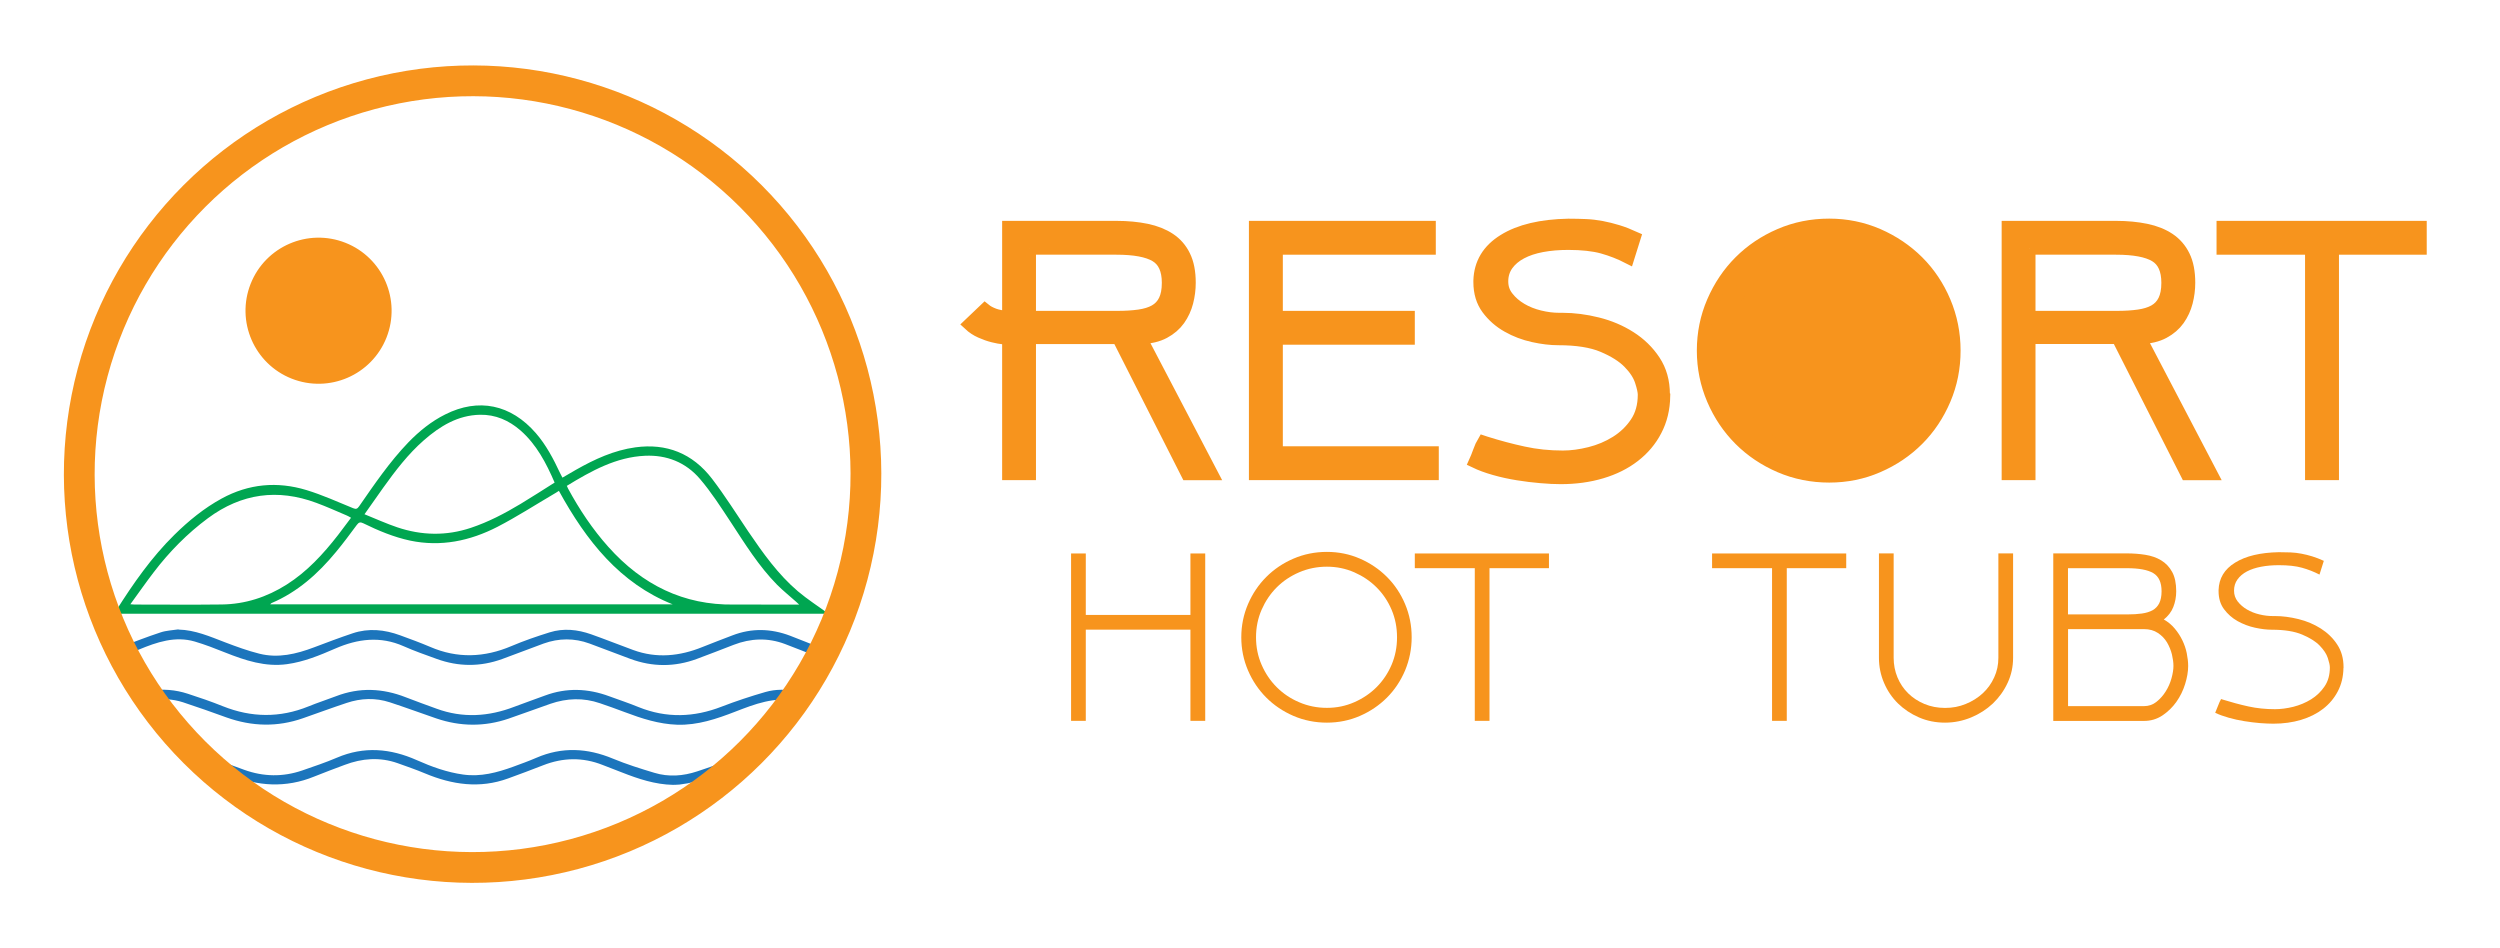 <?xml version="1.0" encoding="UTF-8"?>
<svg xmlns="http://www.w3.org/2000/svg" version="1.1" viewBox="0 0 334.71 126.97">
  <defs>
    <style>
      .cls-1 {
        fill: #f7941d;
      }

      .cls-2 {
        stroke-width: 4.12px;
      }

      .cls-2, .cls-3, .cls-4 {
        fill: none;
        stroke: #f7941d;
        stroke-miterlimit: 10;
      }

      .cls-3 {
        stroke-width: 1.62px;
      }

      .cls-4 {
        stroke-width: 1.04px;
      }

      .cls-5 {
        fill: #00a651;
      }

      .cls-6 {
        fill: #1c75bc;
      }
    </style>
  </defs>
  <!-- Generator: Adobe Illustrator 28.7.1, SVG Export Plug-In . SVG Version: 1.2.0 Build 142)  -->
  <g>
    <g id="Layer_1">
      <g>
        <polygon class="cls-1" points="159.38 84.3 145.37 84.3 145.37 96.51 143.4 96.51 143.4 74.1 145.37 74.1 145.37 82.33 159.38 82.33 159.38 74.1 161.36 74.1 161.36 96.51 159.38 96.51 159.38 84.3"/>
        <g>
          <path class="cls-1" d="M177.65,73.89c1.57,0,3.04.3,4.42.9,1.38.6,2.59,1.42,3.62,2.45,1.03,1.03,1.84,2.24,2.43,3.64.59,1.4.88,2.88.88,4.44s-.3,3.04-.88,4.44c-.59,1.39-1.4,2.61-2.43,3.64-1.03,1.03-2.24,1.85-3.62,2.45-1.38.6-2.86.9-4.42.9s-3.08-.3-4.47-.9c-1.39-.6-2.61-1.42-3.64-2.45-1.03-1.03-1.85-2.24-2.45-3.64-.6-1.4-.9-2.88-.9-4.44s.3-3.04.9-4.44c.6-1.4,1.42-2.61,2.45-3.64,1.03-1.03,2.24-1.85,3.64-2.45,1.4-.6,2.89-.9,4.47-.9M187.04,85.32c0-1.31-.24-2.54-.73-3.69-.49-1.15-1.16-2.14-2.01-2.99-.85-.85-1.85-1.52-2.99-2.02-1.15-.5-2.36-.75-3.66-.75s-2.55.25-3.71.75c-1.16.5-2.16,1.17-3.01,2.02-.85.85-1.52,1.85-2.02,2.99-.5,1.15-.75,2.38-.75,3.69s.25,2.55.75,3.69c.5,1.15,1.17,2.14,2.02,2.99.85.85,1.85,1.53,3.01,2.02,1.16.5,2.39.75,3.71.75s2.51-.25,3.66-.75c1.14-.5,2.14-1.17,2.99-2.02.85-.85,1.52-1.85,2.01-2.99.49-1.15.73-2.38.73-3.69"/>
          <polygon class="cls-1" points="207.38 74.1 207.38 76.07 199.42 76.07 199.42 96.51 197.45 96.51 197.45 76.07 189.42 76.07 189.42 74.1 207.38 74.1"/>
          <polygon class="cls-1" points="247.18 74.1 247.18 76.07 239.22 76.07 239.22 96.51 237.25 96.51 237.25 76.07 229.22 76.07 229.22 74.1 247.18 74.1"/>
          <path class="cls-1" d="M260.41,96.75c-1.25,0-2.41-.23-3.49-.7-1.08-.47-2.01-1.09-2.81-1.87-.79-.78-1.42-1.7-1.87-2.76-.45-1.05-.68-2.17-.68-3.35v-13.98h1.97v13.98c0,.93.17,1.8.51,2.62.34.82.82,1.53,1.43,2.13s1.34,1.08,2.18,1.43c.84.35,1.76.53,2.76.53s1.9-.17,2.77-.53c.87-.35,1.63-.83,2.28-1.43s1.16-1.31,1.53-2.13c.38-.82.56-1.69.56-2.62v-13.98h1.97v13.98c0,1.18-.24,2.3-.73,3.35-.49,1.06-1.15,1.97-1.97,2.76-.83.78-1.8,1.41-2.91,1.87-1.11.46-2.28.7-3.5.7"/>
          <path class="cls-1" d="M274.9,96.51v-22.42h9.83c.86,0,1.7.06,2.5.19s1.51.37,2.13.75c.61.37,1.1.89,1.46,1.55.36.66.54,1.52.54,2.58,0,.75-.13,1.45-.39,2.11-.26.66-.69,1.21-1.27,1.67.57.32,1.05.72,1.46,1.21.41.49.75,1.01,1.02,1.57.27.56.47,1.13.59,1.73.12.6.19,1.17.19,1.72,0,.75-.14,1.55-.41,2.42s-.66,1.66-1.17,2.38c-.51.72-1.14,1.33-1.87,1.82-.74.49-1.56.73-2.47.73h-12.14ZM276.87,76.07v6.19h7.96c.73,0,1.37-.04,1.94-.12.57-.08,1.04-.23,1.43-.44.39-.22.68-.53.89-.94.2-.41.31-.94.31-1.6,0-1.18-.37-1.99-1.11-2.43-.74-.44-1.92-.66-3.55-.66h-7.86ZM287.04,94.54c.63,0,1.2-.19,1.68-.58.49-.39.9-.85,1.24-1.4.34-.54.6-1.13.77-1.75.17-.62.26-1.17.26-1.65s-.07-.96-.2-1.53c-.14-.57-.36-1.1-.66-1.62-.31-.51-.71-.93-1.23-1.27-.51-.34-1.13-.51-1.85-.51h-10.17v10.31h10.17Z"/>
          <path class="cls-1" d="M313.75,89.44c-.02,1.16-.27,2.19-.75,3.11-.48.92-1.13,1.7-1.97,2.35-.84.65-1.83,1.14-2.96,1.48-1.13.34-2.37.51-3.71.51-.52,0-1.12-.03-1.8-.08-.68-.06-1.38-.14-2.09-.26-.71-.11-1.41-.27-2.09-.46-.68-.19-1.28-.41-1.8-.66.11-.25.24-.56.38-.94.14-.37.27-.67.41-.9l.21.07c1.16.36,2.3.67,3.44.92,1.13.25,2.32.37,3.57.37.77,0,1.59-.11,2.45-.32.86-.22,1.65-.55,2.38-1,.72-.45,1.33-1.03,1.8-1.73.48-.7.71-1.55.71-2.55,0-.27-.09-.69-.27-1.24-.18-.56-.55-1.11-1.09-1.67-.54-.56-1.33-1.05-2.35-1.48-1.02-.43-2.37-.65-4.05-.65-.68,0-1.43-.09-2.26-.27-.83-.18-1.61-.48-2.33-.88-.73-.41-1.33-.94-1.82-1.6-.49-.66-.73-1.46-.73-2.42v-.14c.05-1.57.78-2.79,2.21-3.67,1.43-.89,3.38-1.35,5.85-1.4.57,0,1.09.01,1.58.03.49.02.97.08,1.45.17.48.09.96.21,1.45.36.49.15,1,.35,1.55.6l-.58,1.84c-.75-.39-1.53-.69-2.35-.92-.82-.23-1.85-.34-3.1-.34-.86,0-1.65.07-2.38.21-.73.14-1.36.35-1.89.63-.53.28-.95.64-1.26,1.07-.31.43-.46.93-.46,1.5s.17,1.03.49,1.45c.33.42.74.78,1.24,1.07.5.29,1.06.52,1.67.66.61.15,1.2.22,1.77.22h.31c1.02,0,2.07.14,3.16.41,1.09.27,2.08.69,2.98,1.26.89.57,1.63,1.28,2.19,2.14.57.86.85,1.87.85,3.03v.13Z"/>
          <path class="cls-1" d="M137.89,45.24v18.23h-2.91v-18.13c-.07,0-.28-.02-.65-.05-.37-.03-.82-.12-1.36-.25-.54-.13-1.09-.33-1.66-.58-.57-.25-1.09-.59-1.56-1.03l2.11-2.01c.33.27.75.49,1.26.68.5.18,1.12.29,1.86.33v-12.05h14.51c1.47,0,2.81.13,4.02.38,1.2.25,2.23.66,3.09,1.23.86.57,1.52,1.33,1.98,2.28.47.95.7,2.15.7,3.59,0,.87-.11,1.73-.33,2.59-.22.85-.58,1.63-1.08,2.34-.5.7-1.17,1.28-2.01,1.73-.84.45-1.87.7-3.11.73l9.54,18.23h-3.36l-9.24-18.23h-11.8ZM137.89,33.29v9.14h11.75c1.07,0,2.02-.06,2.86-.18.84-.12,1.54-.33,2.11-.65.57-.32,1.01-.78,1.3-1.38.3-.6.45-1.39.45-2.36,0-1.74-.54-2.94-1.63-3.59-1.09-.65-2.84-.98-5.25-.98h-11.6Z"/>
          <path class="cls-3" d="M137.89,45.24v18.23h-2.91v-18.13c-.07,0-.28-.02-.65-.05-.37-.03-.82-.12-1.36-.25-.54-.13-1.09-.33-1.66-.58-.57-.25-1.09-.59-1.56-1.03l2.11-2.01c.33.27.75.49,1.26.68.5.18,1.12.29,1.86.33v-12.05h14.51c1.47,0,2.81.13,4.02.38,1.2.25,2.23.66,3.09,1.23.86.57,1.52,1.33,1.98,2.28.47.95.7,2.15.7,3.59,0,.87-.11,1.73-.33,2.59-.22.85-.58,1.63-1.08,2.34-.5.7-1.17,1.28-2.01,1.73-.84.45-1.87.7-3.11.73l9.54,18.23h-3.36l-9.24-18.23h-11.8ZM137.89,33.29v9.14h11.75c1.07,0,2.02-.06,2.86-.18.84-.12,1.54-.33,2.11-.65.57-.32,1.01-.78,1.3-1.38.3-.6.45-1.39.45-2.36,0-1.74-.54-2.94-1.63-3.59-1.09-.65-2.84-.98-5.25-.98h-11.6Z"/>
          <polygon class="cls-1" points="168.02 63.47 168.02 30.38 191.42 30.38 191.42 33.29 170.94 33.29 170.94 42.43 188.61 42.43 188.61 45.34 170.94 45.34 170.94 60.56 191.82 60.56 191.82 63.47 168.02 63.47"/>
          <polygon class="cls-3" points="168.02 63.47 168.02 30.38 191.42 30.38 191.42 33.29 170.94 33.29 170.94 42.43 188.61 42.43 188.61 45.34 170.94 45.34 170.94 60.56 191.82 60.56 191.82 63.47 168.02 63.47"/>
          <path class="cls-1" d="M222.81,53.03c-.03,1.71-.4,3.24-1.11,4.59-.7,1.36-1.68,2.51-2.91,3.46-1.24.96-2.69,1.68-4.37,2.18-1.67.5-3.5.75-5.47.75-.77,0-1.66-.04-2.66-.13-1-.08-2.03-.21-3.09-.38-1.05-.17-2.08-.39-3.09-.68-1-.28-1.89-.61-2.66-.98.17-.37.35-.83.55-1.38.2-.55.4-1,.6-1.33l.3.1c1.71.54,3.4.99,5.07,1.35,1.67.37,3.43.55,5.27.55,1.14,0,2.34-.16,3.62-.48,1.27-.32,2.44-.81,3.51-1.48,1.07-.67,1.96-1.52,2.66-2.56.7-1.04,1.05-2.29,1.05-3.77,0-.4-.13-1.01-.4-1.83-.27-.82-.8-1.64-1.61-2.46-.8-.82-1.96-1.55-3.47-2.19-1.51-.64-3.5-.95-5.98-.95-1,0-2.12-.13-3.34-.4-1.22-.27-2.37-.7-3.44-1.31-1.07-.6-1.97-1.39-2.69-2.36-.72-.97-1.08-2.16-1.08-3.57v-.2c.07-2.31,1.16-4.12,3.27-5.42,2.11-1.31,4.99-1.99,8.64-2.06.84,0,1.61.02,2.33.05.72.03,1.43.12,2.13.25.7.13,1.41.31,2.13.53s1.48.51,2.29.88l-.85,2.71c-1.11-.57-2.26-1.02-3.47-1.36-1.2-.33-2.73-.5-4.57-.5-1.27,0-2.45.1-3.52.3-1.07.2-2,.51-2.79.93-.79.42-1.41.95-1.86,1.58-.45.64-.68,1.37-.68,2.21s.24,1.51.73,2.13c.48.62,1.1,1.15,1.83,1.58.74.44,1.56.76,2.46.98.9.22,1.77.33,2.61.33h.45c1.51,0,3.06.2,4.67.6,1.61.4,3.07,1.02,4.39,1.86,1.32.84,2.4,1.89,3.24,3.16.84,1.27,1.26,2.76,1.26,4.47v.2Z"/>
          <path class="cls-3" d="M222.81,53.03c-.03,1.71-.4,3.24-1.11,4.59-.7,1.36-1.68,2.51-2.91,3.46-1.24.96-2.69,1.68-4.37,2.18-1.67.5-3.5.75-5.47.75-.77,0-1.66-.04-2.66-.13-1-.08-2.03-.21-3.09-.38-1.05-.17-2.08-.39-3.09-.68-1-.28-1.89-.61-2.66-.98.17-.37.35-.83.55-1.38.2-.55.4-1,.6-1.33l.3.1c1.71.54,3.4.99,5.07,1.35,1.67.37,3.43.55,5.27.55,1.14,0,2.34-.16,3.62-.48,1.27-.32,2.44-.81,3.51-1.48,1.07-.67,1.96-1.52,2.66-2.56.7-1.04,1.05-2.29,1.05-3.77,0-.4-.13-1.01-.4-1.83-.27-.82-.8-1.64-1.61-2.46-.8-.82-1.96-1.55-3.47-2.19-1.51-.64-3.5-.95-5.98-.95-1,0-2.12-.13-3.34-.4-1.22-.27-2.37-.7-3.44-1.31-1.07-.6-1.97-1.39-2.69-2.36-.72-.97-1.08-2.16-1.08-3.57v-.2c.07-2.31,1.16-4.12,3.27-5.42,2.11-1.31,4.99-1.99,8.64-2.06.84,0,1.61.02,2.33.05.72.03,1.43.12,2.13.25.7.13,1.41.31,2.13.53s1.48.51,2.29.88l-.85,2.71c-1.11-.57-2.26-1.02-3.47-1.36-1.2-.33-2.73-.5-4.57-.5-1.27,0-2.45.1-3.52.3-1.07.2-2,.51-2.79.93-.79.42-1.41.95-1.86,1.58-.45.64-.68,1.37-.68,2.21s.24,1.51.73,2.13c.48.62,1.1,1.15,1.83,1.58.74.44,1.56.76,2.46.98.9.22,1.77.33,2.61.33h.45c1.51,0,3.06.2,4.67.6,1.61.4,3.07,1.02,4.39,1.86,1.32.84,2.4,1.89,3.24,3.16.84,1.27,1.26,2.76,1.26,4.47v.2Z"/>
          <path class="cls-1" d="M244.9,30.08c2.31,0,4.49.45,6.53,1.33,2.04.89,3.82,2.09,5.35,3.61,1.52,1.52,2.72,3.31,3.59,5.37s1.31,4.24,1.31,6.55-.43,4.49-1.31,6.55-2.07,3.85-3.59,5.37c-1.52,1.52-3.31,2.73-5.35,3.61-2.04.89-4.22,1.33-6.53,1.33s-4.54-.44-6.6-1.33c-2.06-.89-3.85-2.09-5.37-3.61-1.52-1.52-2.73-3.31-3.61-5.37s-1.33-4.24-1.33-6.55.44-4.49,1.33-6.55,2.09-3.85,3.61-5.37,3.32-2.73,5.37-3.61c2.06-.89,4.26-1.33,6.6-1.33M258.76,46.95c0-1.94-.36-3.76-1.08-5.45-.72-1.69-1.71-3.16-2.96-4.42-1.26-1.26-2.73-2.25-4.42-2.99-1.69-.74-3.49-1.11-5.4-1.11s-3.77.37-5.47,1.11c-1.71.74-3.19,1.73-4.44,2.99-1.26,1.25-2.25,2.73-2.99,4.42-.74,1.69-1.11,3.51-1.11,5.45s.37,3.76,1.11,5.45c.74,1.69,1.73,3.16,2.99,4.42,1.26,1.26,2.74,2.25,4.44,2.99,1.71.74,3.53,1.11,5.47,1.11s3.71-.37,5.4-1.11c1.69-.74,3.16-1.73,4.42-2.99,1.26-1.25,2.24-2.73,2.96-4.42.72-1.69,1.08-3.51,1.08-5.45"/>
          <path class="cls-3" d="M244.9,30.08c2.31,0,4.49.45,6.53,1.33,2.04.89,3.82,2.09,5.35,3.61,1.52,1.52,2.72,3.31,3.59,5.37s1.31,4.24,1.31,6.55-.43,4.49-1.31,6.55-2.07,3.85-3.59,5.37c-1.52,1.52-3.31,2.73-5.35,3.61-2.04.89-4.22,1.33-6.53,1.33s-4.54-.44-6.6-1.33c-2.06-.89-3.85-2.09-5.37-3.61-1.52-1.52-2.73-3.31-3.61-5.37s-1.33-4.24-1.33-6.55.44-4.49,1.33-6.55,2.09-3.85,3.61-5.37,3.32-2.73,5.37-3.61c2.06-.89,4.26-1.33,6.6-1.33ZM258.76,46.95c0-1.94-.36-3.76-1.08-5.45-.72-1.69-1.71-3.16-2.96-4.42-1.26-1.26-2.73-2.25-4.42-2.99-1.69-.74-3.49-1.11-5.4-1.11s-3.77.37-5.47,1.11c-1.71.74-3.19,1.73-4.44,2.99-1.26,1.25-2.25,2.73-2.99,4.42-.74,1.69-1.11,3.51-1.11,5.45s.37,3.76,1.11,5.45c.74,1.69,1.73,3.16,2.99,4.42,1.26,1.26,2.74,2.25,4.44,2.99,1.71.74,3.53,1.11,5.47,1.11s3.71-.37,5.4-1.11c1.69-.74,3.16-1.73,4.42-2.99,1.26-1.25,2.24-2.73,2.96-4.42.72-1.69,1.08-3.51,1.08-5.45Z"/>
          <path class="cls-1" d="M271.71,45.24v18.23h-2.91V30.38h14.51c1.47,0,2.81.13,4.02.38,1.21.25,2.23.66,3.09,1.23.85.57,1.52,1.33,1.98,2.28.47.95.7,2.15.7,3.59,0,.87-.11,1.73-.33,2.59-.22.85-.58,1.63-1.08,2.34-.5.7-1.17,1.28-2.01,1.73-.84.45-1.88.7-3.11.73l9.54,18.23h-3.36l-9.24-18.23h-11.8ZM271.71,33.29v9.14h11.75c1.07,0,2.02-.06,2.86-.18.84-.12,1.54-.33,2.11-.65.57-.32,1.01-.78,1.3-1.38.3-.6.45-1.39.45-2.36,0-1.74-.54-2.94-1.63-3.59-1.09-.65-2.84-.98-5.25-.98h-11.6Z"/>
          <path class="cls-3" d="M271.71,45.24v18.23h-2.91V30.38h14.51c1.47,0,2.81.13,4.02.38,1.21.25,2.23.66,3.09,1.23.85.57,1.52,1.33,1.98,2.28.47.95.7,2.15.7,3.59,0,.87-.11,1.73-.33,2.59-.22.85-.58,1.63-1.08,2.34-.5.7-1.17,1.28-2.01,1.73-.84.45-1.88.7-3.11.73l9.54,18.23h-3.36l-9.24-18.23h-11.8ZM271.71,33.29v9.14h11.75c1.07,0,2.02-.06,2.86-.18.84-.12,1.54-.33,2.11-.65.57-.32,1.01-.78,1.3-1.38.3-.6.45-1.39.45-2.36,0-1.74-.54-2.94-1.63-3.59-1.09-.65-2.84-.98-5.25-.98h-11.6Z"/>
          <polygon class="cls-1" points="324.09 30.38 324.09 33.29 312.34 33.29 312.34 63.47 309.42 63.47 309.42 33.29 297.57 33.29 297.57 30.38 324.09 30.38"/>
          <polygon class="cls-3" points="324.09 30.38 324.09 33.29 312.34 33.29 312.34 63.47 309.42 63.47 309.42 33.29 297.57 33.29 297.57 30.38 324.09 30.38"/>
          <path class="cls-1" d="M231.58,41.72c2.93-7.39,11.29-11.01,18.68-8.08,7.39,2.92,11.01,11.29,8.08,18.68-2.93,7.39-11.29,11.01-18.68,8.08-7.39-2.93-11.01-11.29-8.08-18.68"/>
          <path class="cls-3" d="M231.58,41.72c2.93-7.39,11.29-11.01,18.68-8.08,7.39,2.92,11.01,11.29,8.08,18.68-2.93,7.39-11.29,11.01-18.68,8.08-7.39-2.93-11.01-11.29-8.08-18.68Z"/>
          <path class="cls-5" d="M110.93,82.17H15.36c.07-.16.11-.28.17-.39,2.3-3.65,4.76-7.17,7.81-10.17,1.92-1.89,3.99-3.58,6.33-4.86,3.64-1.99,7.46-2.32,11.35-1.14,2.13.65,4.19,1.58,6.26,2.43.4.16.55.09.79-.24,2.06-2.97,4.1-5.97,6.59-8.56,1.47-1.52,3.08-2.82,4.94-3.75,4.46-2.25,8.8-1.35,12.15,2.51,1.37,1.58,2.34,3.43,3.23,5.33.09.2.2.39.32.62.62-.36,1.2-.71,1.79-1.04,2.52-1.43,5.12-2.63,7.99-3.02,4.13-.56,7.62.78,10.25,4.21,1.73,2.26,3.25,4.69,4.85,7.06,1.97,2.9,4,5.75,6.64,8,1.3,1.1,2.73,2.01,4.1,3.01M74.84,65.71c-.28.18-.49.32-.71.44-2.5,1.47-4.95,3.05-7.52,4.38-3.69,1.9-7.59,2.71-11.7,1.85-2.2-.47-4.27-1.34-6.29-2.33-.39-.19-.59-.12-.85.23-.9,1.22-1.81,2.44-2.77,3.6-2.42,2.94-5.18,5.39-8.64,6.86-.06.02-.1.09-.18.17h53.88c-7.06-2.81-11.55-8.49-15.23-15.19M75.89,65.05c.08.18.12.29.18.39,1.52,2.8,3.27,5.42,5.37,7.77,4.57,5.12,10.12,7.82,16.8,7.73,1.65-.02,3.3,0,4.95.01,1.22,0,2.43,0,3.81,0-.23-.22-.32-.31-.42-.39-.85-.76-1.74-1.47-2.55-2.28-2.44-2.48-4.29-5.47-6.21-8.4-1.3-1.97-2.58-3.97-4.09-5.74-1.92-2.26-4.49-3.25-7.36-3.12-3.86.17-7.18,2.01-10.5,4.04M17.44,80.9c.32.02.44.04.57.04,3.9,0,7.79.04,11.69-.01,3.11-.04,6.01-.97,8.69-2.67,2.71-1.72,4.88-4.07,6.87-6.63.58-.75,1.14-1.51,1.74-2.31-.23-.13-.38-.22-.54-.29-1.37-.58-2.73-1.2-4.12-1.71-5.15-1.91-9.99-1.28-14.5,2.06-2.75,2.04-5.14,4.46-7.24,7.21-1.05,1.37-2.04,2.79-3.16,4.33M74.26,64.62c-1.14-2.65-2.44-5.11-4.55-6.97-1.58-1.38-3.38-2.16-5.45-2.12-2.94.06-5.33,1.5-7.52,3.42-2.1,1.84-3.81,4.08-5.45,6.37-.81,1.13-1.6,2.27-2.49,3.53,1.53.62,2.94,1.26,4.39,1.75,3.27,1.1,6.56,1.17,9.85.07,2.34-.78,4.52-1.92,6.65-3.2,1.53-.92,3.04-1.9,4.58-2.87"/>
          <path class="cls-6" d="M23.9,84.29c2.21.05,4.2.93,6.22,1.7,1.52.58,3.05,1.14,4.61,1.53,2.51.63,4.93.05,7.31-.85,1.72-.65,3.44-1.3,5.17-1.88,2.14-.72,4.28-.5,6.37.27,1.35.49,2.7.99,4.02,1.55,3.64,1.57,7.24,1.43,10.87-.11,1.67-.71,3.39-1.3,5.12-1.84,1.86-.58,3.73-.38,5.55.26,1.89.67,3.76,1.42,5.65,2.11,3.12,1.14,6.2.83,9.24-.4,1.33-.54,2.68-1.04,4.02-1.56,2.59-1,5.17-.93,7.75.05,1.29.49,2.56,1.02,3.85,1.52.4.15.57.42.45.85-.13.46-.46.51-.83.36-1.39-.54-2.78-1.1-4.18-1.63-2.29-.86-4.58-.77-6.86.11-1.64.63-3.28,1.28-4.94,1.89-2.95,1.09-5.92,1.09-8.88,0-1.83-.67-3.65-1.39-5.48-2.06-2.05-.75-4.11-.73-6.15,0-1.85.67-3.68,1.4-5.54,2.07-2.92,1.06-5.85,1.05-8.77-.01-1.49-.54-2.99-1.06-4.45-1.71-3.1-1.37-6.12-.99-9.13.32-2.09.91-4.2,1.78-6.46,2.09-2.9.4-5.59-.49-8.26-1.55-1.35-.54-2.71-1.07-4.1-1.48-2.61-.76-5.07.08-7.48,1.08-.71.29-1.42.59-2.13.88-.35.14-.65.07-.78-.35-.12-.39,0-.7.37-.84,1.81-.68,3.61-1.39,5.44-1.99.77-.26,1.6-.28,2.41-.41"/>
          <path class="cls-6" d="M106.76,93.84c-3.09-.61-5.7.43-8.32,1.44-2.5.97-5.03,1.83-7.76,1.75-2.46-.08-4.76-.83-7.04-1.69-1.1-.42-2.21-.81-3.32-1.19-2.21-.76-4.42-.68-6.61.07-1.88.65-3.73,1.35-5.61,1.99-3.23,1.11-6.48,1.07-9.7-.03-2.07-.71-4.12-1.47-6.2-2.15-1.93-.63-3.88-.56-5.79.08-1.96.65-3.9,1.37-5.85,2.05-3.42,1.2-6.82,1.11-10.22-.1-1.94-.7-3.89-1.4-5.85-2.04-1.39-.45-2.82-.51-4.26-.27-.43.07-.79.03-.89-.47-.1-.55.27-.71.71-.79,1.73-.29,3.43-.15,5.09.39,1.58.51,3.15,1.05,4.69,1.67,3.83,1.53,7.63,1.58,11.46.03,1.22-.5,2.48-.9,3.7-1.37,3.14-1.21,6.25-1.07,9.35.15,1.36.53,2.73,1.02,4.1,1.52,3.51,1.29,6.98,1.07,10.43-.26,1.36-.52,2.74-.99,4.1-1.5,2.88-1.07,5.74-.96,8.6.1,1.31.48,2.64.92,3.93,1.45,3.72,1.5,7.4,1.38,11.11-.06,1.92-.74,3.89-1.39,5.86-1.96,1.39-.4,2.84-.38,4.27-.08.38.08.6.35.47.72-.09.25-.36.43-.48.56"/>
          <path class="cls-6" d="M90.1,105.08c-2.39-.05-4.64-.8-6.85-1.67-.86-.34-1.73-.66-2.58-1-2.66-1.05-5.31-.99-7.96.05-1.55.61-3.12,1.19-4.68,1.76-3.8,1.39-7.49.85-11.14-.68-1.19-.5-2.42-.92-3.64-1.36-2.4-.85-4.77-.66-7.12.23-1.36.52-2.73,1.01-4.07,1.56-3.8,1.55-7.56,1.32-11.3-.25-.99-.42-2.02-.76-3.04-1.12-.42-.15-.72-.39-.56-.9.18-.54.55-.46.96-.31,1.53.57,3.06,1.12,4.59,1.68,2.58.93,5.17.97,7.76.08,1.56-.54,3.12-1.06,4.64-1.71,3.62-1.55,7.16-1.24,10.69.33,2,.89,4.05,1.63,6.21,1.93,2.33.33,4.54-.26,6.71-1.05,1.03-.38,2.07-.75,3.08-1.19,3.44-1.49,6.83-1.32,10.26.11,1.81.75,3.69,1.34,5.56,1.9,1.91.58,3.83.43,5.71-.19,1.77-.58,3.52-1.23,5.27-1.85.09-.03.19-.07.28-.1.36-.15.63-.02.75.35.13.37.06.7-.35.84-2.72,1-5.4,2.19-8.3,2.52-.29.03-.58.03-.88.04"/>
          <circle class="cls-2" cx="63.28" cy="63.48" r="52.66" transform="translate(-26.36 63.34) rotate(-45)"/>
          <path class="cls-1" d="M34.04,38.19c1.88-4.75,7.26-7.08,12.02-5.2,4.75,1.88,7.08,7.26,5.2,12.02-1.88,4.75-7.26,7.08-12.02,5.2-4.75-1.88-7.08-7.26-5.2-12.02"/>
          <path class="cls-4" d="M34.04,38.19c1.88-4.75,7.26-7.08,12.02-5.2,4.75,1.88,7.08,7.26,5.2,12.02-1.88,4.75-7.26,7.08-12.02,5.2-4.75-1.88-7.08-7.26-5.2-12.02Z"/>
        </g>
      </g>
    </g>
  </g>
</svg>